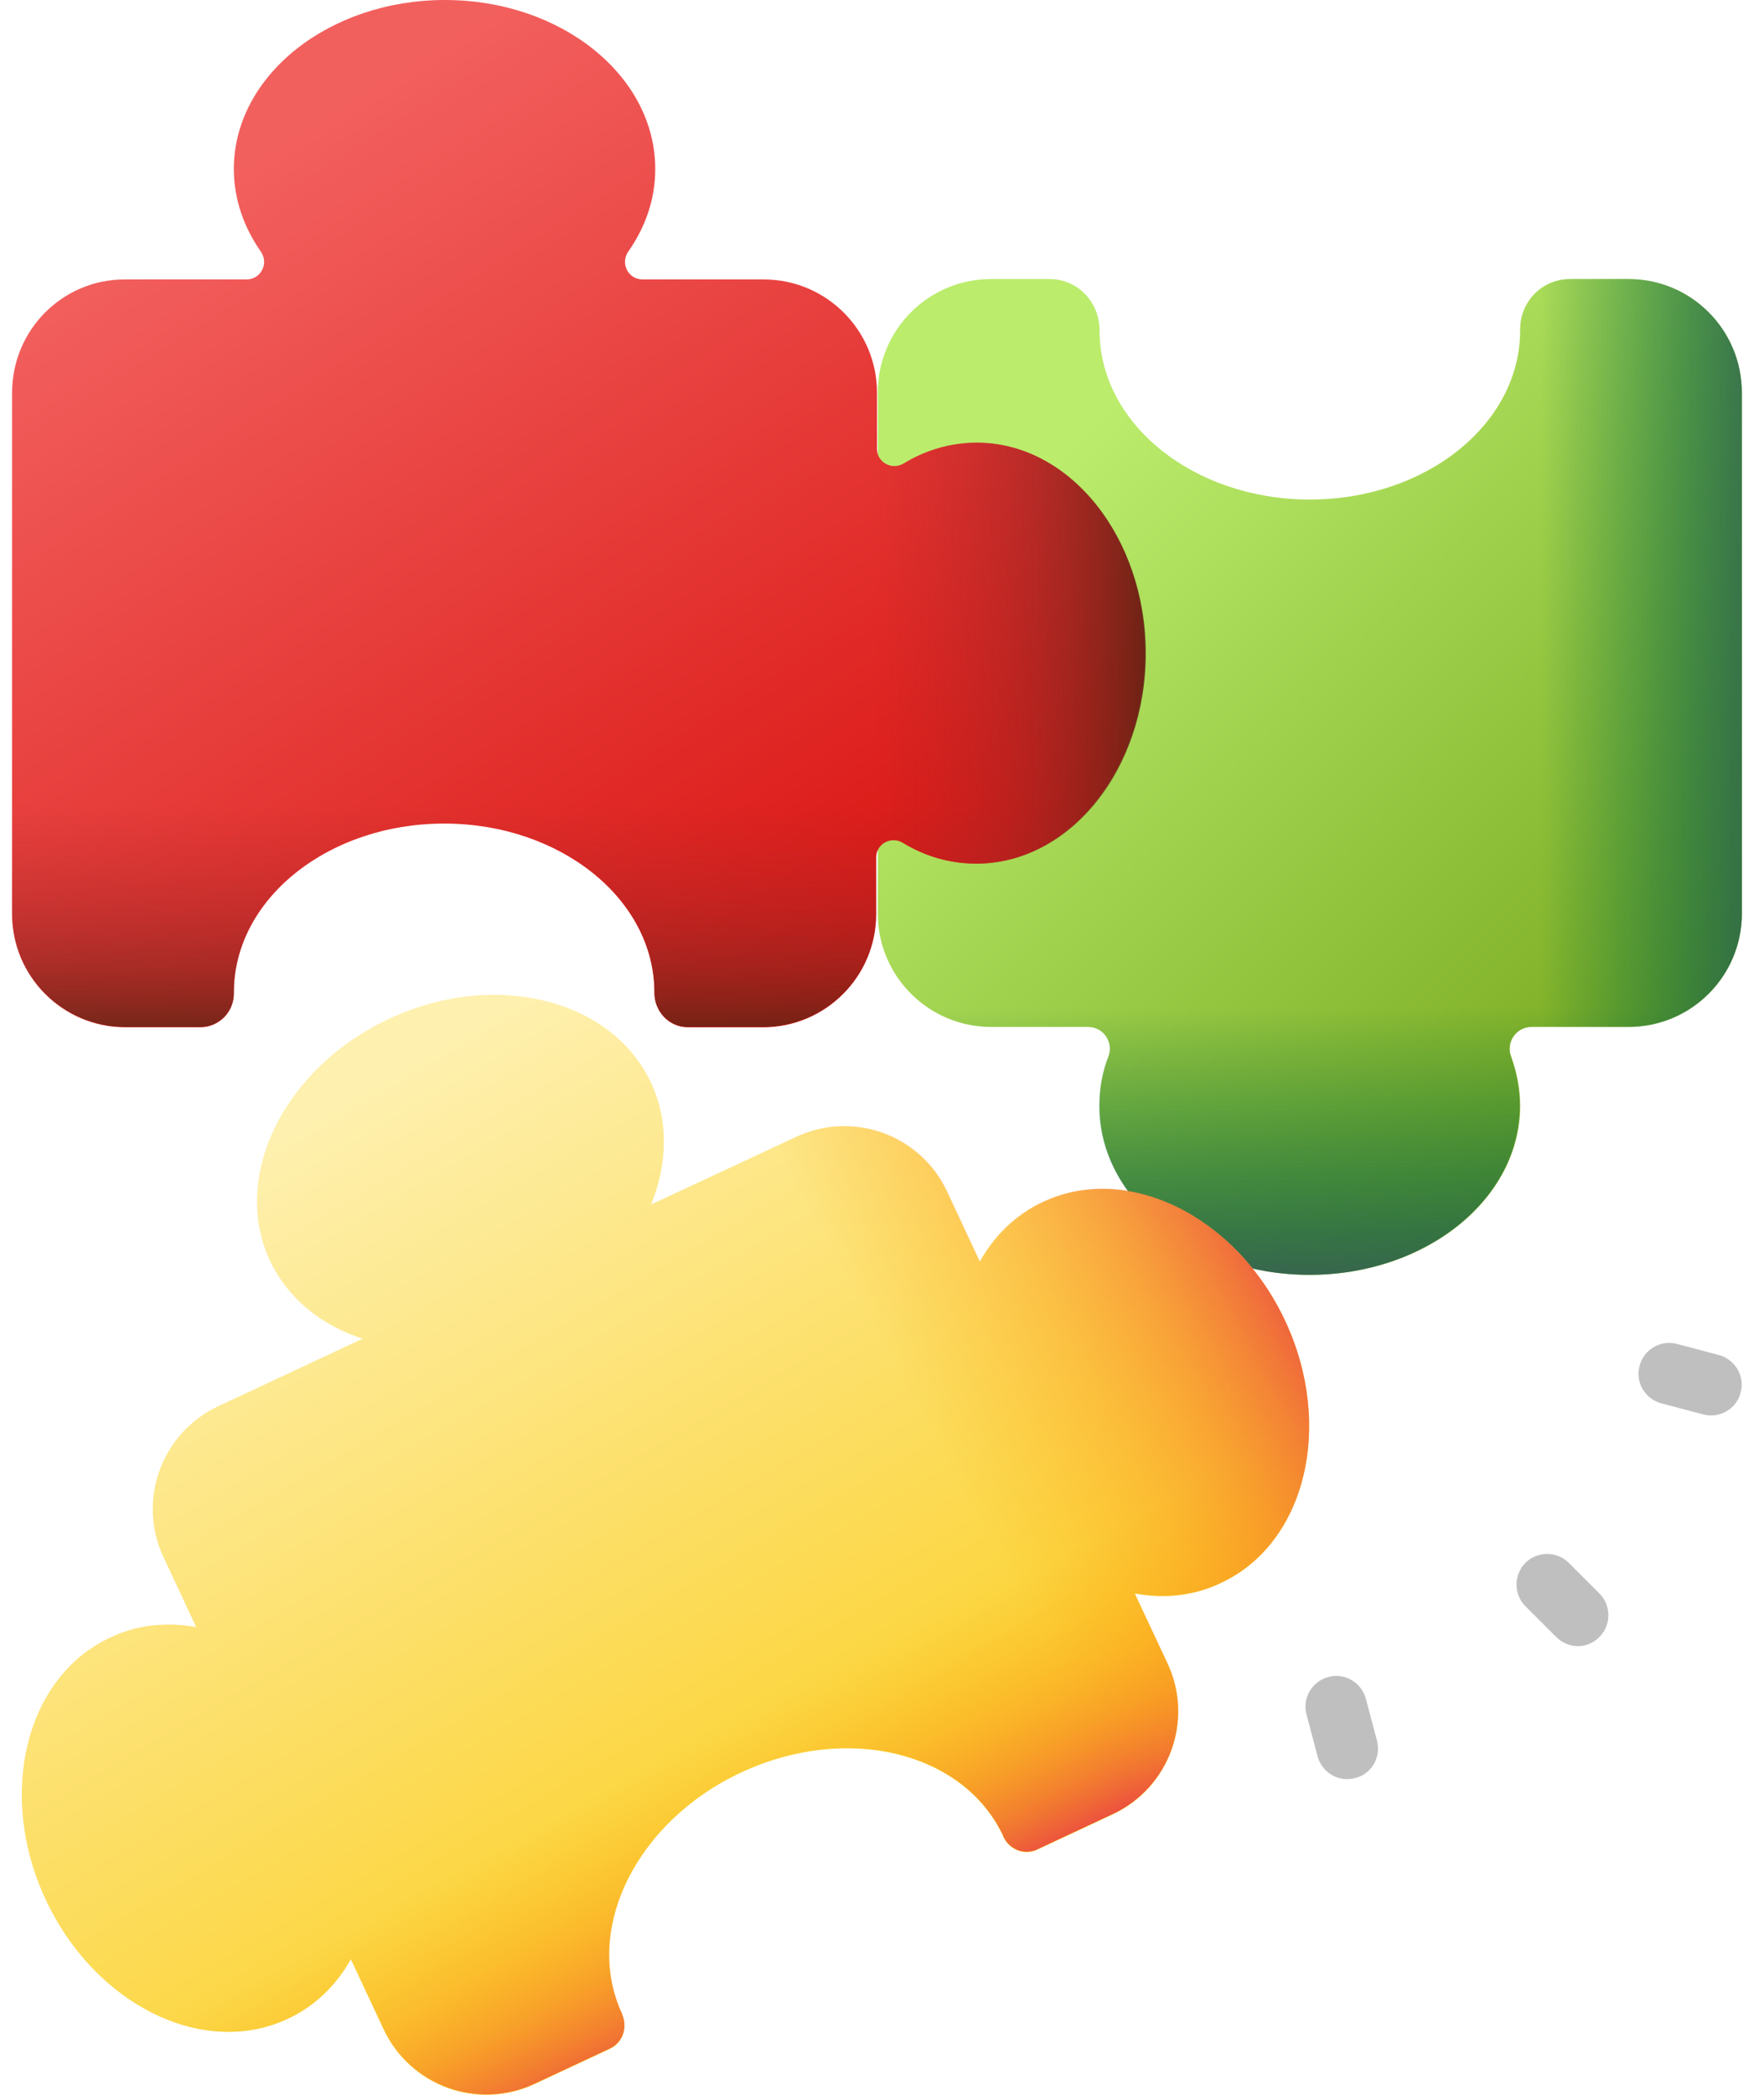 <svg width="64" height="76" viewBox="0 0 64 76" fill="none" xmlns="http://www.w3.org/2000/svg">
<path d="M59.085 10.123H56.963C55.938 10.123 55.137 10.955 55.152 11.979V11.994C55.152 15.378 51.738 18.124 47.523 18.124C43.307 18.124 39.893 15.378 39.893 11.994V11.979C39.893 10.955 39.092 10.123 38.082 10.123H35.96C33.689 10.123 31.848 11.964 31.848 14.235V33.145C31.848 35.416 33.689 37.257 35.96 37.257H39.477C40.027 37.257 40.413 37.806 40.22 38.325C39.997 38.889 39.893 39.498 39.893 40.121C39.893 43.506 43.307 46.252 47.523 46.252C51.738 46.252 55.152 43.506 55.152 40.121C55.152 39.498 55.033 38.904 54.825 38.325C54.632 37.806 55.018 37.257 55.567 37.257H59.085C61.356 37.257 63.197 35.416 63.197 33.145V14.25C63.197 11.964 61.356 10.123 59.085 10.123Z" fill="url(#paint0_linear_275_5326)"/>
<path d="M59.085 10.123H56.962C55.938 10.123 55.137 10.955 55.152 11.979V11.994C55.152 15.378 51.738 18.124 47.522 18.124C46.988 18.124 46.483 18.079 45.978 18.005V46.133C46.483 46.222 46.988 46.252 47.522 46.252C51.738 46.252 55.152 43.506 55.152 40.121C55.152 39.498 55.033 38.904 54.825 38.325C54.632 37.806 55.018 37.257 55.567 37.257H59.085C61.356 37.257 63.197 35.416 63.197 33.145V14.25C63.197 11.964 61.356 10.123 59.085 10.123Z" fill="url(#paint1_linear_275_5326)"/>
<path d="M31.832 22.948V33.145C31.832 35.416 33.673 37.257 35.944 37.257H39.462C40.011 37.257 40.397 37.806 40.204 38.325C39.981 38.889 39.877 39.498 39.877 40.121C39.877 43.505 43.291 46.251 47.507 46.251C51.722 46.251 55.136 43.505 55.136 40.121C55.136 39.498 55.017 38.904 54.81 38.325C54.617 37.806 55.003 37.257 55.552 37.257H59.07C61.341 37.257 63.181 35.416 63.181 33.145V22.948H31.832Z" fill="url(#paint2_linear_275_5326)"/>
<path d="M35.44 16.06C34.489 16.06 33.584 16.327 32.783 16.817C32.352 17.07 31.818 16.773 31.818 16.283V14.249C31.818 11.978 29.977 10.138 27.706 10.138H23.313C22.793 10.138 22.496 9.559 22.793 9.129C23.417 8.238 23.773 7.229 23.773 6.13C23.773 2.746 20.359 0 16.143 0C11.928 0 8.484 2.746 8.484 6.13C8.484 7.214 8.841 8.238 9.464 9.129C9.761 9.559 9.464 10.138 8.945 10.138H4.551C2.28 10.123 0.439 11.963 0.439 14.249V33.16C0.439 35.431 2.28 37.271 4.551 37.271H7.267C7.95 37.271 8.499 36.707 8.484 36.024V36.009C8.484 32.625 11.898 29.879 16.114 29.879C20.329 29.879 23.743 32.625 23.743 36.009V36.024C23.743 36.707 24.277 37.271 24.96 37.271H27.677C29.948 37.271 31.788 35.431 31.788 33.16V31.111C31.788 30.607 32.337 30.325 32.753 30.577C33.554 31.067 34.46 31.334 35.41 31.334C38.794 31.334 41.54 27.92 41.54 23.704C41.555 19.489 38.809 16.06 35.44 16.06Z" fill="url(#paint3_linear_275_5326)"/>
<path d="M0.439 33.144C0.439 35.415 2.28 37.256 4.551 37.256H7.267C7.95 37.256 8.499 36.692 8.484 36.009V35.994C8.484 32.61 11.898 29.864 16.114 29.864C20.329 29.864 23.743 32.61 23.743 35.994V36.009C23.743 36.692 24.277 37.256 24.96 37.256H27.677C29.948 37.256 31.788 35.415 31.788 33.144V31.096C31.788 30.591 32.337 30.309 32.753 30.561C33.554 31.051 34.46 31.319 35.41 31.319C38.794 31.319 41.54 27.905 41.54 23.689C41.54 21.745 40.961 19.963 39.996 18.613H0.439V33.144Z" fill="url(#paint4_linear_275_5326)"/>
<path d="M35.44 16.06C34.49 16.06 33.584 16.327 32.783 16.817C32.352 17.069 31.818 16.772 31.818 16.283V14.249C31.818 11.978 29.978 10.137 27.707 10.137H23.313C22.794 10.137 22.497 9.559 22.794 9.128C23.417 8.238 23.773 7.228 23.773 6.13C23.773 3.25 21.309 0.846 17.984 0.193V30.072C21.309 30.74 23.773 33.144 23.773 36.009V36.024C23.773 36.707 24.308 37.271 24.99 37.271H27.707C29.978 37.271 31.818 35.43 31.818 33.159V31.111C31.818 30.606 32.367 30.324 32.783 30.576C33.584 31.066 34.49 31.334 35.44 31.334C38.824 31.334 41.57 27.919 41.57 23.704C41.57 19.489 38.809 16.06 35.44 16.06Z" fill="url(#paint5_linear_275_5326)"/>
<path d="M37.844 43.609C36.85 44.069 36.078 44.826 35.543 45.776L34.356 43.238C33.391 41.175 30.942 40.284 28.879 41.249L23.624 43.698C24.218 42.229 24.263 40.67 23.624 39.29C22.199 36.232 17.939 35.178 14.125 36.959C10.31 38.74 8.366 42.674 9.791 45.732C10.444 47.112 11.661 48.092 13.16 48.567L7.92 51.016C5.857 51.98 4.967 54.43 5.931 56.493L7.119 59.031C6.05 58.838 4.967 58.942 3.987 59.417C0.929 60.842 -0.125 65.102 1.657 68.916C3.438 72.731 7.371 74.676 10.429 73.251C11.423 72.791 12.195 72.034 12.729 71.084L13.917 73.622C14.882 75.685 17.331 76.576 19.394 75.611L22.125 74.334C22.6 74.112 22.778 73.562 22.57 73.087C22.57 73.087 22.57 73.087 22.57 73.073C21.146 70.015 23.075 66.082 26.905 64.3C30.734 62.519 34.979 63.558 36.404 66.631C36.404 66.631 36.404 66.631 36.404 66.645C36.627 67.121 37.176 67.328 37.636 67.106L40.367 65.829C42.431 64.864 43.321 62.415 42.356 60.352L41.169 57.814C42.238 58.007 43.321 57.903 44.301 57.428C47.358 56.003 48.412 51.743 46.631 47.928C44.85 44.114 40.917 42.184 37.844 43.609Z" fill="url(#paint6_linear_275_5326)"/>
<path d="M6.154 58.942C5.412 58.942 4.67 59.09 3.987 59.402C0.929 60.827 -0.125 65.087 1.657 68.901C3.438 72.716 7.371 74.66 10.429 73.236C11.423 72.775 12.195 72.018 12.729 71.069L13.917 73.607C14.882 75.67 17.331 76.56 19.394 75.596L22.125 74.319C22.6 74.097 22.778 73.547 22.57 73.072C22.57 73.072 22.57 73.072 22.57 73.058C21.146 70 23.075 66.066 26.905 64.285C30.719 62.504 34.979 63.543 36.404 66.616C36.404 66.616 36.404 66.616 36.404 66.63C36.627 67.105 37.176 67.313 37.636 67.091L40.367 65.814C42.431 64.849 43.321 62.4 42.356 60.337L41.169 57.799C42.238 57.992 43.321 57.888 44.301 57.413C47.358 55.988 48.412 51.728 46.631 47.913C44.85 44.099 40.917 42.154 37.859 43.579C36.864 44.039 36.093 44.796 35.558 45.746L7.119 59.031L6.154 58.942Z" fill="url(#paint7_linear_275_5326)"/>
<path d="M37.636 67.106L40.367 65.829C42.431 64.864 43.321 62.415 42.356 60.352L41.169 57.814C42.238 58.007 43.321 57.903 44.301 57.428C47.358 56.003 48.412 51.743 46.631 47.928C44.85 44.114 40.916 42.169 37.859 43.594C36.864 44.054 36.093 44.811 35.558 45.761L34.371 43.223C33.406 41.16 30.957 40.269 28.894 41.234L23.639 43.683L36.048 66.022C36.167 66.215 36.285 66.423 36.389 66.63C36.389 66.63 36.389 66.63 36.389 66.645C36.612 67.106 37.161 67.328 37.636 67.106Z" fill="url(#paint8_linear_275_5326)"/>
<path d="M58.031 59.387C58.461 58.957 58.461 58.245 58.031 57.814L56.918 56.701C56.487 56.27 55.775 56.27 55.344 56.701C54.914 57.131 54.914 57.844 55.344 58.274L56.458 59.387C56.903 59.833 57.6 59.833 58.031 59.387Z" fill="#BFBFBF"/>
<path d="M63.152 50.526C63.315 49.933 62.959 49.324 62.365 49.161L60.851 48.76C60.257 48.597 59.649 48.953 59.486 49.547C59.322 50.141 59.678 50.749 60.272 50.912L61.786 51.313C62.38 51.476 63.003 51.12 63.152 50.526Z" fill="#BFBFBF"/>
<path d="M49.169 64.508C48.575 64.672 47.967 64.315 47.804 63.722L47.403 62.208C47.24 61.614 47.596 61.005 48.19 60.842C48.783 60.679 49.392 61.035 49.555 61.629L49.956 63.143C50.119 63.751 49.763 64.36 49.169 64.508Z" fill="#BFBFBF"/>
<defs>
<linearGradient id="paint0_linear_275_5326" x1="39.448" y1="15.617" x2="61.552" y2="37.721" gradientUnits="userSpaceOnUse">
<stop stop-color="#BBEC6C"/>
<stop offset="1" stop-color="#78A91F"/>
</linearGradient>
<linearGradient id="paint1_linear_275_5326" x1="55.907" y1="28.188" x2="65.112" y2="28.188" gradientUnits="userSpaceOnUse">
<stop stop-color="#026841" stop-opacity="0"/>
<stop offset="0.324" stop-color="#046842" stop-opacity="0.324"/>
<stop offset="0.551" stop-color="#0E6546" stop-opacity="0.551"/>
<stop offset="0.748" stop-color="#1D614C" stop-opacity="0.748"/>
<stop offset="0.926" stop-color="#335C54" stop-opacity="0.926"/>
<stop offset="1" stop-color="#3E5959"/>
</linearGradient>
<linearGradient id="paint2_linear_275_5326" x1="47.507" y1="36.559" x2="47.507" y2="47.387" gradientUnits="userSpaceOnUse">
<stop stop-color="#026841" stop-opacity="0"/>
<stop offset="0.324" stop-color="#046842" stop-opacity="0.324"/>
<stop offset="0.551" stop-color="#0E6546" stop-opacity="0.551"/>
<stop offset="0.748" stop-color="#1D614C" stop-opacity="0.748"/>
<stop offset="0.926" stop-color="#335C54" stop-opacity="0.926"/>
<stop offset="1" stop-color="#3E5959"/>
</linearGradient>
<linearGradient id="paint3_linear_275_5326" x1="7.613" y1="6.681" x2="31.902" y2="44.828" gradientUnits="userSpaceOnUse">
<stop stop-color="#F2605E"/>
<stop offset="1" stop-color="#D40300"/>
</linearGradient>
<linearGradient id="paint4_linear_275_5326" x1="20.99" y1="29.207" x2="20.99" y2="38.893" gradientUnits="userSpaceOnUse">
<stop stop-color="#A72B2B" stop-opacity="0"/>
<stop offset="0.2" stop-color="#A32B2A" stop-opacity="0.2"/>
<stop offset="0.398" stop-color="#972926" stop-opacity="0.398"/>
<stop offset="0.597" stop-color="#832820" stop-opacity="0.597"/>
<stop offset="0.795" stop-color="#672517" stop-opacity="0.795"/>
<stop offset="0.991" stop-color="#44210C" stop-opacity="0.991"/>
<stop offset="1" stop-color="#42210B"/>
</linearGradient>
<linearGradient id="paint5_linear_275_5326" x1="31.817" y1="18.732" x2="43.113" y2="18.732" gradientUnits="userSpaceOnUse">
<stop stop-color="#A72B2B" stop-opacity="0"/>
<stop offset="0.2" stop-color="#A32B2A" stop-opacity="0.2"/>
<stop offset="0.398" stop-color="#972926" stop-opacity="0.398"/>
<stop offset="0.597" stop-color="#832820" stop-opacity="0.597"/>
<stop offset="0.795" stop-color="#672517" stop-opacity="0.795"/>
<stop offset="0.991" stop-color="#44210C" stop-opacity="0.991"/>
<stop offset="1" stop-color="#42210B"/>
</linearGradient>
<linearGradient id="paint6_linear_275_5326" x1="13.1" y1="39.638" x2="35.352" y2="77.487" gradientUnits="userSpaceOnUse">
<stop stop-color="#FEF0AE"/>
<stop offset="1" stop-color="#FAC600"/>
</linearGradient>
<linearGradient id="paint7_linear_275_5326" x1="26.415" y1="62.747" x2="30.885" y2="71.29" gradientUnits="userSpaceOnUse">
<stop stop-color="#FEA613" stop-opacity="0"/>
<stop offset="0.203" stop-color="#FDA215" stop-opacity="0.203"/>
<stop offset="0.405" stop-color="#FB961B" stop-opacity="0.405"/>
<stop offset="0.607" stop-color="#F68225" stop-opacity="0.607"/>
<stop offset="0.807" stop-color="#F06633" stop-opacity="0.807"/>
<stop offset="1" stop-color="#E94444"/>
</linearGradient>
<linearGradient id="paint8_linear_275_5326" x1="34.545" y1="53.374" x2="47.658" y2="46.221" gradientUnits="userSpaceOnUse">
<stop stop-color="#FEA613" stop-opacity="0"/>
<stop offset="0.203" stop-color="#FDA215" stop-opacity="0.203"/>
<stop offset="0.405" stop-color="#FB961B" stop-opacity="0.405"/>
<stop offset="0.607" stop-color="#F68225" stop-opacity="0.607"/>
<stop offset="0.807" stop-color="#F06633" stop-opacity="0.807"/>
<stop offset="1" stop-color="#E94444"/>
</linearGradient>
</defs>
</svg>
